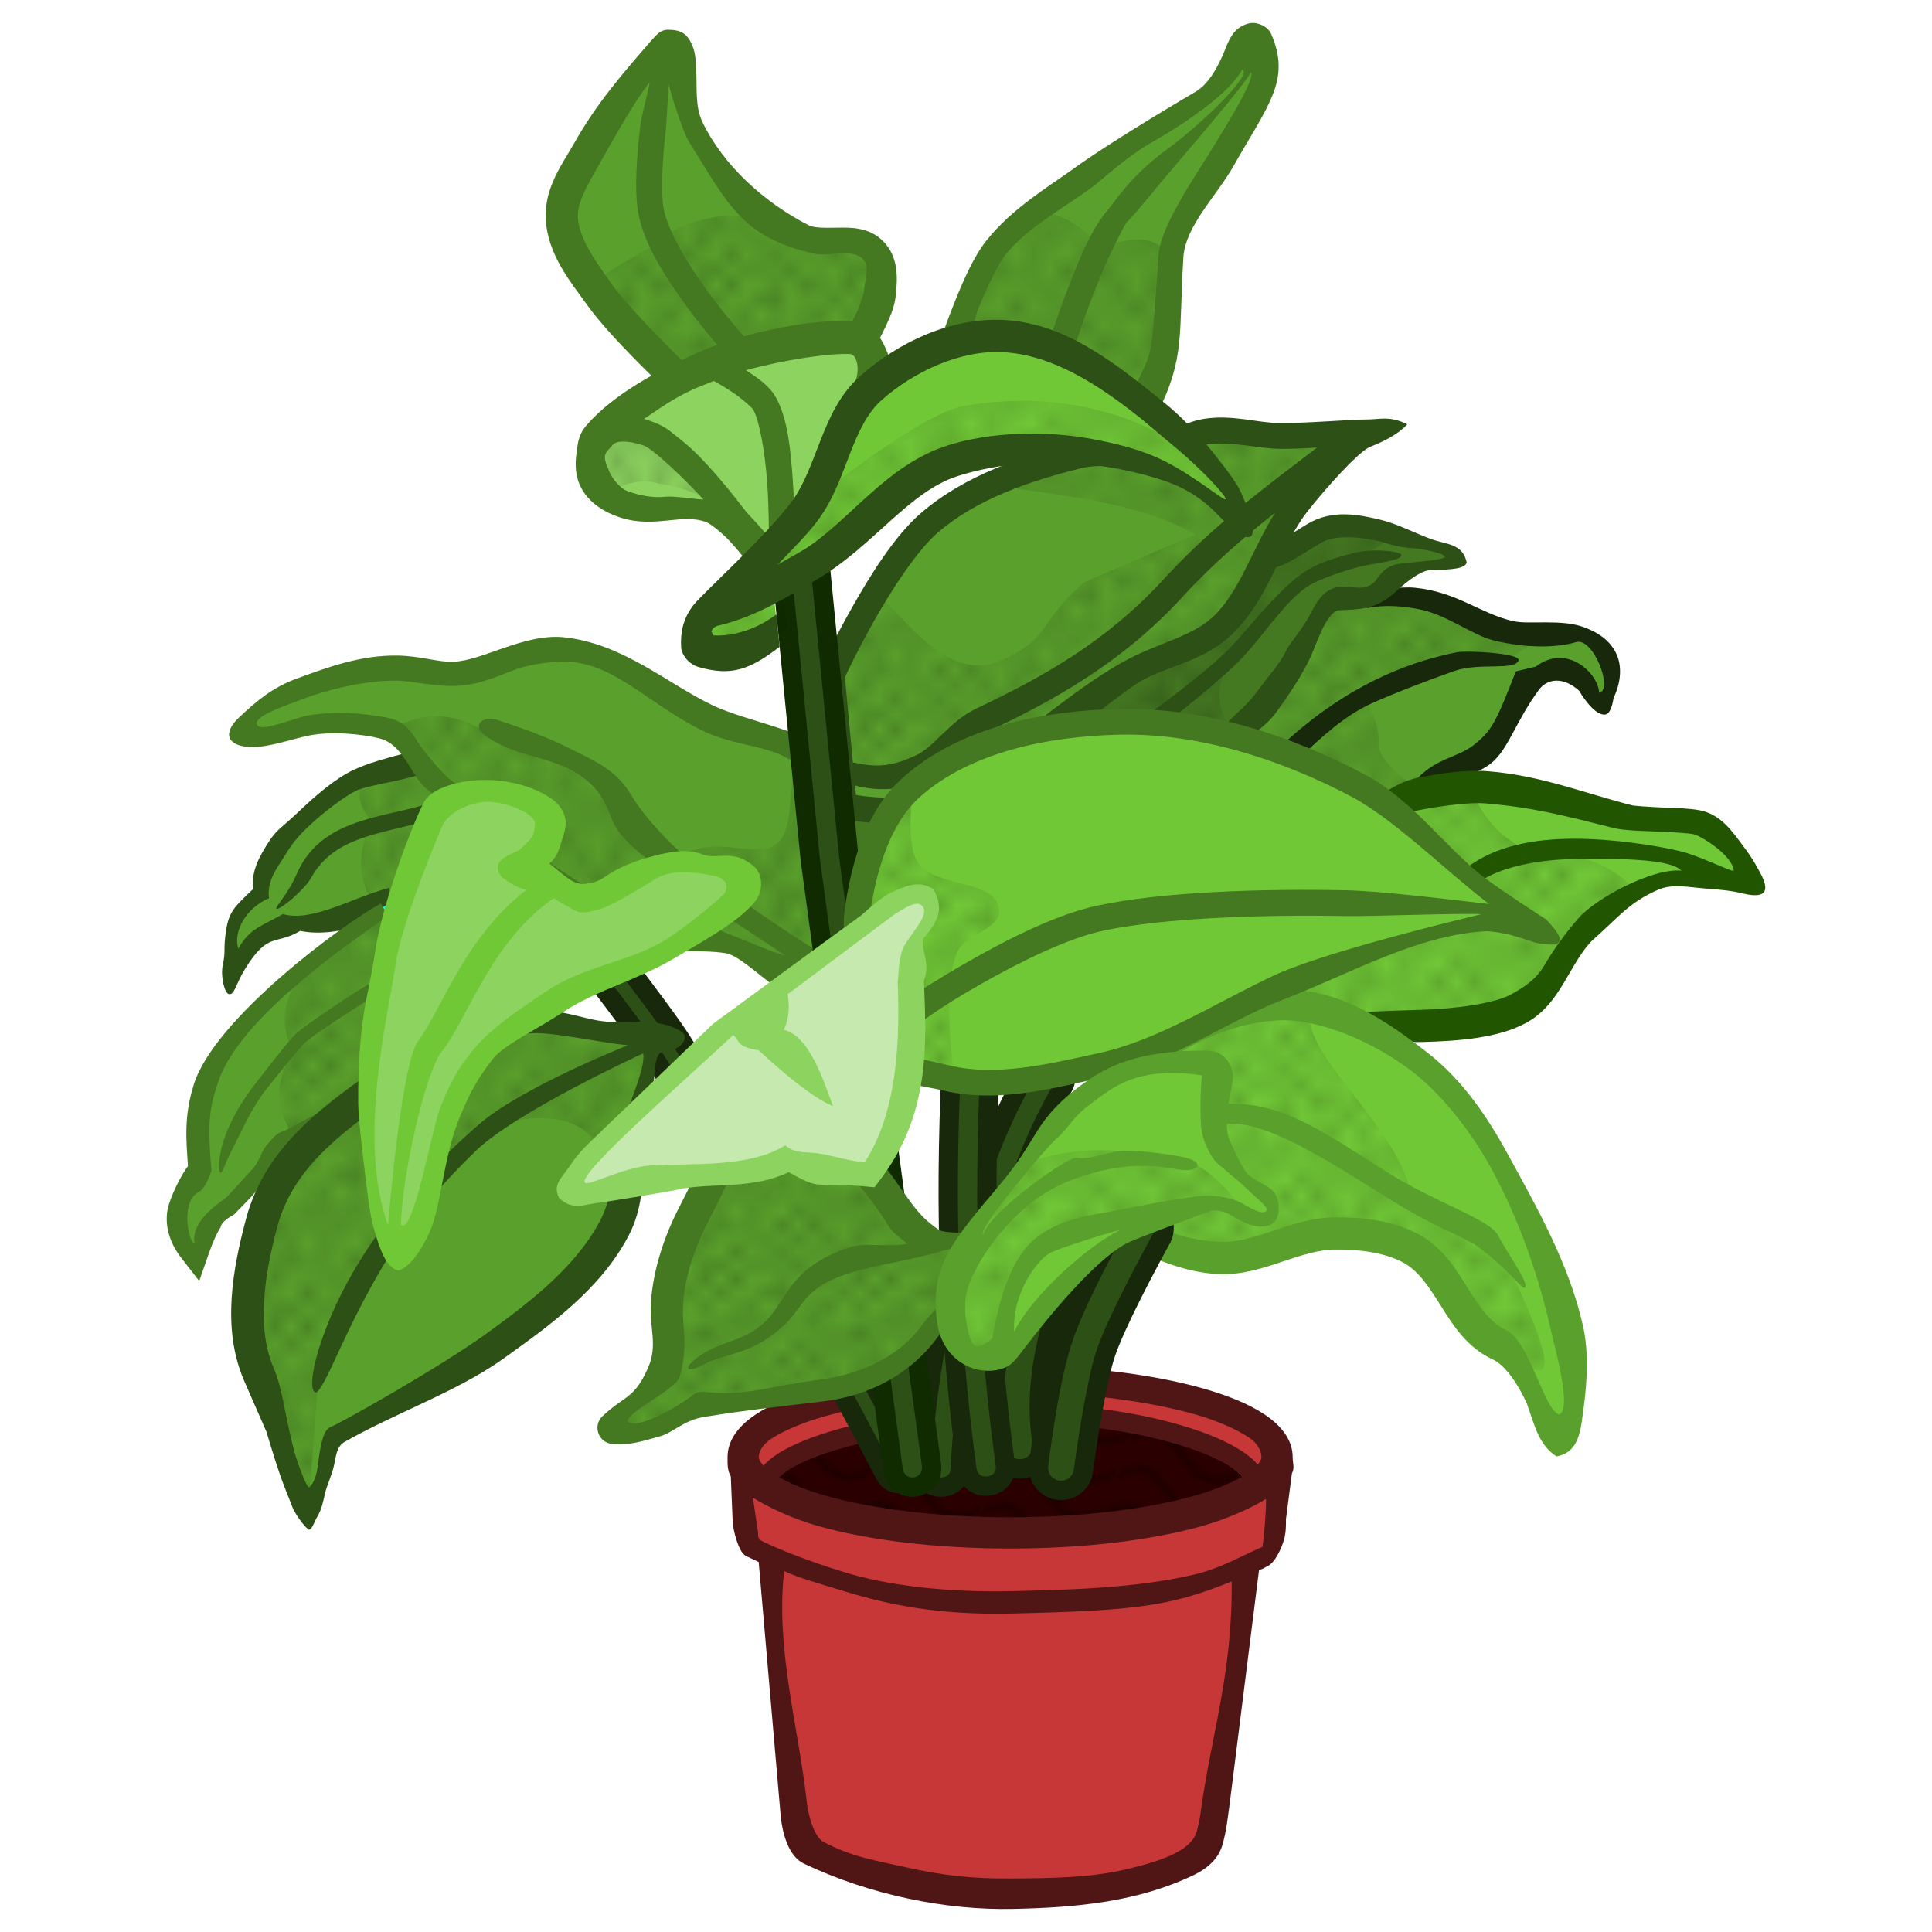 <?xml version="1.0" encoding="UTF-8"?>
<svg width="30mm" height="30mm" version="1.1" viewBox="0 0 106.3 106.3" xmlns="http://www.w3.org/2000/svg" xmlns:xlink="http://www.w3.org/1999/xlink">
<defs>
<pattern id="b" xlink:href="#a" patternTransform="scale(.963 .85)"/>
<pattern id="c" xlink:href="#a" patternTransform="scale(.787 .963)"/>
<pattern id="d" xlink:href="#a" patternTransform="scale(.949 1.002)"/>
<pattern id="e" xlink:href="#a" patternTransform="scale(.816 .825)"/>
<pattern id="f" xlink:href="#a" patternTransform="scale(.967 .984)"/>
<pattern id="g" xlink:href="#a" patternTransform="scale(.838 .787)"/>
<pattern id="h" xlink:href="#a" patternTransform="scale(.887 .963)"/>
<pattern id="i" xlink:href="#a" patternTransform="scale(.914 1.029)"/>
<pattern id="j" xlink:href="#a" patternTransform="scale(.861 .878)"/>
<pattern id="k" xlink:href="#a" patternTransform="scale(.887 .925)"/>
<pattern id="l" xlink:href="#a" patternTransform="scale(.963)"/>
<pattern id="m" xlink:href="#a" patternTransform="scale(.875 .844)"/>
<pattern id="n" xlink:href="#a" patternTransform="matrix(.85 0 0 .744 -1.312 -3.312)"/>
<pattern id="o" xlink:href="#a" patternTransform="scale(1.1 .975)"/>
<pattern id="p" xlink:href="#a" patternTransform="scale(.831 .819)"/>
<pattern id="q" xlink:href="#a" patternTransform="matrix(.785 .002 -.003 .956 -.869 1.47)"/>
<pattern id="a" width="10" height="10" patternTransform="translate(0) scale(10)" patternUnits="userSpaceOnUse">
<circle cx="2.567" cy=".81" r=".45"/>
<circle cx="3.048" cy="2.33" r=".45"/>
<circle cx="4.418" cy="2.415" r=".45"/>
<circle cx="1.844" cy="3.029" r=".45"/>
<circle cx="6.08" cy="1.363" r=".45"/>
<circle cx="5.819" cy="4.413" r=".45"/>
<circle cx="4.305" cy="4.048" r=".45"/>
<circle cx="5.541" cy="3.045" r=".45"/>
<circle cx="4.785" cy="5.527" r=".45"/>
<circle cx="2.667" cy="5.184" r=".45"/>
<circle cx="7.965" cy="1.448" r=".45"/>
<circle cx="7.047" cy="5.049" r=".45"/>
<circle cx="4.34" cy=".895" r=".45"/>
<circle cx="7.125" cy=".34" r=".45"/>
<circle cx="9.553" cy="1.049" r=".45"/>
<circle cx="7.006" cy="2.689" r=".45"/>
<circle cx="8.909" cy="2.689" r=".45"/>
<circle cx="9.315" cy="4.407" r=".45"/>
<circle cx="7.82" cy="3.87" r=".45"/>
<circle cx="8.27" cy="5.948" r=".45"/>
<circle cx="7.973" cy="7.428" r=".45"/>
<circle cx="9.342" cy="8.072" r=".45"/>
<circle cx="8.206" cy="9.315" r=".45"/>
<circle cx="9.682" cy="9.475" r=".45"/>
<circle cx="9.688" cy="6.186" r=".45"/>
<circle cx="3.379" cy="6.296" r=".45"/>
<circle cx="2.871" cy="8.204" r=".45"/>
<circle cx="4.59" cy="8.719" r=".45"/>
<circle cx="3.181" cy="9.671" r=".45"/>
<circle cx="5.734" cy="7.315" r=".45"/>
<circle cx="6.707" cy="6.513" r=".45"/>
<circle cx="5.73" cy="9.67" r=".45"/>
<circle cx="6.535" cy="8.373" r=".45"/>
<circle cx="4.37" cy="7.154" r=".45"/>
<circle cx=".622" cy="7.25" r=".45"/>
<circle cx=".831" cy="5.679" r=".45"/>
<circle cx="1.257" cy="8.519" r=".45"/>
<circle cx="1.989" cy="6.877" r=".45"/>
<circle cx=".374" cy="3.181" r=".45"/>
<circle cx="1.166" cy="1.664" r=".45"/>
<circle cx="1.151" cy=".093" r=".45"/>
<circle cx="1.151" cy="10.093" r=".45"/>
<circle cx="1.302" cy="4.451" r=".45"/>
<circle cx="3.047" cy="3.763" r=".45"/>
</pattern>
<pattern id="r" xlink:href="#s" patternTransform="matrix(.194 .069 -.124 .347 2.287 .416)"/>
<pattern id="s" width="30.066" height="5.181" patternUnits="userSpaceOnUse">
<path d="m7.597 0.061c-2.518-0.248-4.941 0.241-7.607 1.727v1.273c2.783-1.63 5.183-2.009 7.482-1.781 2.298 0.228 4.497 1.081 6.781 1.938 4.567 1.713 9.551 3.458 15.813-0.157l-4e-3 -1.273c-6.44 3.709-10.816 1.982-15.371 0.273-2.278-0.854-4.576-1.75-7.094-2z"/>
</pattern>
</defs>
<g fill-rule="evenodd">
<g transform="translate(2.287 .416)">
<path d="m34.812 20.549-5.812-7.188c-1.201-1.37-0.86-2.459-0.25-3.5 1.537-2.851 3.017-5.734 5.688-7.938l1.438 4.625c1.201 2.692 2.803 4.316 4.5 5.688l3.188 0.562c0.806 0.173 2.163-0.079 2.812 1.188l-1.25 4.25-6.125 0.625z" fill="#5aa02c" stroke="#fc0" stroke-width=".291"/>
<path d="m34.91 20.543-4.133-4.536c-1.201-1.37 2.675-2.327 3.285-3.367 4.127-2.407 6.64-0.472 7.603 0.121l1.994 0.032c0.806 0.173 2.163-0.079 2.812 1.188l-1.25 4.25-6.125 0.625z" fill="url(#e)" opacity=".304"/>
<path d="m34.494 1.219c-0.483-0.008-0.689 0.337-0.932 0.58 0 0-0.005 0.005-0.008 0.008s-0.005 0.005-0.008 0.008c-1.55 1.787-3.015 3.458-4.258 5.676-0.6 1.07-1.617 2.386-1.549 4.094 0.08 1.996 1.38 3.519 2.289 4.793 1.228 1.722 4.107 4.438 4.107 4.438l1.227-1.281s-2.939-2.849-3.893-4.186c-0.953-1.335-1.913-2.628-1.961-3.834-0.036-0.89 0.655-1.958 1.326-3.156 0.559-0.997 1.81-3.25 2.627-4.252-0.059 0.419-0.462 1.892-0.52 2.398-0.185 1.619-0.341 3.487-0.109 4.793 0.313 1.769 1.597 3.708 2.781 5.303 1.185 1.595 2.301 2.805 2.301 2.805l1.043-0.961s-1.07-1.161-2.205-2.689c-1.135-1.528-2.306-3.464-2.525-4.703-0.165-0.932-0.057-2.813 0.123-4.385 0.033-0.287 0.128-2.195 0.162-2.457 0.061 0.424 0.816 2.694 1.055 3.08 2.291 3.695 3.008 5.336 6.926 6.246 0.746 0.173 1.885-0.247 2.545 0.18 0.626 0.405 0.266 1.204 0.203 1.912-0.016 0.175-0.216 0.769-0.432 1.227-0.215 0.457-0.422 0.814-0.422 0.814l1.535 0.887s0.24-0.415 0.49-0.945c0.25-0.53 0.533-1.14 0.594-1.826 0.073-0.818 0.198-2.057-0.734-2.963-0.76-0.739-1.743-0.727-2.475-0.711-0.732 0.016-1.31 0.01-1.582-0.129-2.403-1.231-4.671-3.242-5.848-5.672-0.428-0.884-0.289-1.935-0.35-2.877-0.037-0.58-0.015-1.053-0.352-1.629-0.292-0.499-0.684-0.576-1.174-0.584z" color="#000000" color-rendering="auto" fill="#447821" image-rendering="auto" shape-rendering="auto" solid-color="#000000" style="block-progression:tb;isolation:auto;mix-blend-mode:normal;text-decoration-color:#000000;text-decoration-line:none;text-decoration-style:solid;text-indent:0;text-transform:none;white-space:normal"/>
</g>
<path d="m44.493 77.326c-1.51 0.487-4.042 2.04-3.845 2.828l0.354 4.861 1.326 0.795c0.36 6.09 0.922 11.308 1.635 15.866 3.562 1.445 7.148 2.609 10.828 2.652 3.668 0.106 7.336-0.762 11.004-1.945 0.585-0.437 0.991-1.096 1.105-2.121l1.547-14.142c0.66-0.283 1.486-0.4 1.591-1.237l0.354-5.215c-0.426-0.958-5.075-2.8-7.867-3.27-5.935-0.999-12.303-0.919-18.031 0.928z" fill="#c83737" stroke="#fc0" stroke-width=".291"/>
<path d="m41.51 81.772s2.208-2.006 5.701-2.828c2.757-0.649 5.609-0.985 8.441-0.972 3.103 0.014 6.253 0.299 9.237 1.149 3.103 0.883 4.154 2.74 4.154 2.74s-4.429 2.069-6.806 2.519c-3.721 0.704-7.607 0.738-11.358 0.221-3.232-0.445-9.369-2.828-9.369-2.828z" fill="#2b0000" stroke="#aad400" stroke-width=".291"/>
<path d="m41.709 81.613s2.208-2.006 5.701-2.828c2.757-0.649 5.609-0.985 8.441-0.972 3.103 0.014 6.253 0.299 9.237 1.149 3.103 0.883 4.154 2.74 4.154 2.74s-4.429 2.069-6.806 2.519c-3.721 0.704-7.607 0.738-11.358 0.221-3.232-0.445-9.369-2.828-9.369-2.828z" fill="url(#r)" opacity=".31" stroke="#aad400" stroke-width=".291"/>
<path d="m55.578 75.142c-4.122 0-7.851 0.468-10.619 1.254-1.384 0.393-2.529 0.858-3.393 1.438s-1.535 1.353-1.535 2.338c0 0.402-0.013 0.729 0.178 1.061l0.105 2.542c0.006 0.255 0.287 1.625 0.729 1.834 0.442 0.21 0.628 0.298 0.701 0.334l1.201 13.877c0.092 1.058 0.44 2.317 1.293 2.722 3.684 1.748 7.862 2.563 11.455 2.49 3.587-0.072 6.936-0.397 10-1.871 0.796-0.383 1.375-0.944 1.57-1.67 0.211-0.784 0.24-1.004 0.561-3.57 0.32-2.566 1.45-11.544 1.45-11.544 0.276-0.063 0.271-0.121 0.422-0.182 0.474-0.19 0.837-1.078 0.95-1.479 0.11-0.389 0.113-0.763 0.109-1.137l0.328-2.517c0.165-0.312 0.041-0.52 0.041-0.891 0-0.985-0.672-1.758-1.535-2.338-0.864-0.58-2.006-1.044-3.391-1.438-2.768-0.786-6.5-1.254-10.621-1.254zm-0.014 1.451c3.99 0 7.66 0.509 10.207 1.232 1.274 0.362 2.322 0.85 2.945 1.268s0.689 0.912 0.689 1.078c0 0.092-0.058 0.236-0.205 0.414-0.234-0.288-0.556-0.543-0.926-0.781-0.731-0.472-1.717-0.895-2.897-1.266-2.359-0.741-5.489-1.259-8.77-1.293-2.544-0.026-6.209 0.357-9.287 1.078-1.539 0.361-2.928 0.803-3.975 1.348-0.523 0.272-0.963 0.568-1.297 0.924-0.014 0.015-0.025 0.033-0.039 0.049-0.187-0.205-0.26-0.371-0.26-0.473 0-0.166 0.067-0.59 0.689-1.008 0.623-0.418 1.685-0.879 2.959-1.24 2.547-0.723 6.174-1.33 10.164-1.33zm1.033 1.715c3.174 0.033 6.227 0.541 8.463 1.244 1.118 0.351 2.031 0.755 2.637 1.147 0.307 0.198 0.514 0.39 0.646 0.549-0.627 0.364-1.513 0.732-2.615 1.045-2.547 0.723-6.161 1.188-10.15 1.188-3.99 0-7.603-0.464-10.15-1.188-1.068-0.303-1.931-0.657-2.555-1.01 0.213-0.214 0.536-0.447 0.965-0.67 0.911-0.474 2.239-0.905 3.727-1.254 2.975-0.697 6.608-1.076 9.033-1.051zm-15.172 4.094c0.845 0.535 2.227 1.174 3.533 1.545 2.768 0.786 6.498 1.254 10.619 1.254s7.853-0.468 10.621-1.254c1.28-0.363 2.622-0.954 3.459-1.475 0.014 0.609-0.11 2.091-0.191 2.633-1.478 0.654-2.332 1.195-3.812 1.54-3.271 0.763-7.116 0.829-9.881 0.897-3.881 0.096-7.07-0.352-9.279-1.028-2.208-0.676-3.635-1.282-4.429-1.655-0.373-0.176-0.349-0.243-0.354-0.527zm1.717 4.039c0.819 0.382 1.927 0.686 3.329 1.115 2.339 0.716 5.102 1.315 9.139 1.223 6.754-0.155 8.753-0.379 12.157-1.768 0.054 5.003-1.105 8.388-1.685 12.545-0.066 0.473-0.083 0.582-0.207 1.109-0.124 0.527-0.487 0.909-1.144 1.266-0.658 0.357-1.58 0.632-2.631 0.889-2.103 0.515-4.37 0.522-6.545 0.536-2.052 0.013-3.704-0.166-5.674-0.609-1.65-0.372-2.996-0.561-4.574-1.407-0.56-0.301-0.851-1.61-0.909-2.134-0.468-4.249-1.73-8.41-1.256-12.764z" color="#000000" color-rendering="auto" fill="#501616" image-rendering="auto" shape-rendering="auto" solid-color="#000000" style="block-progression:tb;isolation:auto;mix-blend-mode:normal;text-decoration-color:#000000;text-decoration-line:none;text-decoration-style:solid;text-indent:0;text-transform:none;white-space:normal"/>
<path d="m30.767 48.955c-0.711 0.046-1.079 0.871-0.639 1.432 0 0 4.982 6.401 5.866 7.815 4.383 7.006 12.683 22.901 12.683 22.901 0.519 1.09 2.149 0.269 1.582-0.797 0 0-8.265-15.853-12.763-23.043-0.999-1.597-5.96-7.949-5.96-7.949-0.179-0.242-0.469-0.377-0.77-0.357z" color="#000000" color-rendering="auto" fill="#2d5016" image-rendering="auto" shape-rendering="auto" solid-color="#000000" stroke="#17280b" stroke-linecap="round" stroke-width="1.063" style="block-progression:tb;isolation:auto;mix-blend-mode:normal;text-decoration-color:#000000;text-decoration-line:none;text-decoration-style:solid;text-indent:0;text-transform:none;white-space:normal"/>
<g transform="translate(2.287 .416)">
<path d="m71.812 32.549 4.312-0.062 4.438 1.938 4.312-0.062c0.5 0.479 1.088 0.694 1.438 1.625l0.125 1.188-0.5 1.25-1.75-1.688c-1.118-0.652-1.599-0.03-2.25 0.25l-2.438 4-5.312 3.062-5.562-2.938-2.688-1.312 3.312-4.25 1.375-2.75z" fill="#5aa02c" stroke="#cf0" stroke-width=".291"/>
<path d="m65.844 39.987c1.383-1.224 2.645-2.689 3.531-4.906l1.656-2.438c2.161-0.583 4.232-0.176 6.312 0.125l2.438 1.594 3.656 0.312c-0.931 0.191-1.874 0.349-2.562 1.188l-3.312 0.094-4.938 2.219c0.289-0.202 1.023 1.219 0.938 2.281-0.099 1.234 2.531 2.719 2.531 2.719l-2.188 0.531-4.625-2.406z" fill="url(#g)" opacity=".312"/>
<path d="m72.629 32.184 0.305 0.857c0.941-0.2 1.991-0.11 2.879 0.068 1.543 0.309 2.881 1.416 4.091 1.713 1.906 0.468 3.604 0.376 4.516 0.093 0.969-0.3 2.078 2.67 1.275 2.783-0.028-1.03-1.75-2.761-3.484-1.435l-1.096 0.26-0.332 0.844c-0.86 2.185-1.154 2.539-1.978 3.203-0.824 0.664-2.016 0.722-3.064 1.799l0.77 0.768c0.787-0.809 2.199-0.716 3.25-1.562 0.945-0.762 1.344-2.302 2.623-4.037 0.473-0.641 1.353-0.72 2.207 0.043 0 0 0.825 1.442 1.469 1.312 0.326-0.065 0.43-0.9 0.43-0.9 0.428-0.897 0.485-1.815 0.111-2.529-0.374-0.714-1.039-1.106-1.705-1.359-1.276-0.485-3.039-0.139-3.943-0.348-1.794-0.413-3.077-1.611-5.396-1.836-0.843-0.082-2.161 0.149-2.926 0.264zm5.255 3.286c-3.738 0.733-6.935 2.595-9.616 5.093l0.902 0.756c1.275-1.188 2.502-2.364 4.063-3.058 1.407-0.625 2.938-1.2 4.489-1.757 1.36-0.488 3.39 0.011 3.545-0.602 0.03-0.394-2.884-0.53-3.384-0.432z" color="#000000" color-rendering="auto" fill="#17280b" image-rendering="auto" shape-rendering="auto" solid-color="#000000" style="block-progression:tb;isolation:auto;mix-blend-mode:normal;text-decoration-color:#000000;text-decoration-line:none;text-decoration-style:solid;text-indent:0;text-transform:none;white-space:normal"/>
<path d="m56.375 39.424 2.938-2.375 4.5-2 3.312-4.562 3.625-1.875c1.125-0.414 2.25-0.026 3.375 0.375 1.554 0.31 2.958 0.65 3.688 1.125l-0.062 0.375-2.688 0.438-1.875 1.438-2.312 0.312-2.75 4.938c-0.91 0.928-1.431 1.761-2.812 2.375l-4.938-0.625z" fill="#447821" stroke="#cf0" stroke-width=".291"/>
<path d="m55.812 39.487 3.375-2.688 4.125-1.625c0.958-0.694 1.917-1.536 2.875-2.562l0.938-2.438 2.688-1.062 3-0.562c3.058 0.4 0.181 1.374-1.688 2.25-0.991 0.455-1.917 0.464-3.062 2l-2.25 2.688c-1.498 1.698-1.16 3.281 0 4.812-2.562-0.735-5.125-1.847-7.688-1z" fill="url(#h)" opacity=".317"/>
<path d="m71.736 27.881c-0.694-0.009-1.411 0.122-2.103 0.541-0.77 0.466-1.284 0.814-1.684 1.035-0.399 0.222-0.53 0.548-0.959 0.617l0.084 0.932c0.631-0.102 1.183-0.293 1.69-0.574 0.506-0.281 0.898-0.536 1.633-0.98 0.735-0.445 2.117-0.352 3.266-0.074 0.212 0.051 0.828 0.303 1.691 0.361 0.672 0.045 1.862 0.289 1.852 0.479-0.011 0.198-1.856 0.293-2.522 0.387-0.899 0.127-1.153 0.845-1.393 1.045-0.566 0.472-1.123 0.174-1.717 0.205-1.113 0.058-1.461 0.977-1.881 1.723-0.42 0.745-1.062 1.455-1.228 1.828-0.306 0.685-0.939 1.325-1.641 2.305-0.447 0.623-1.31 1.304-1.766 1.85l0.896 1.008c0.693-0.644 1.427-1.048 1.928-1.728 0.75-1.019 1.529-2.195 1.957-3.154 0.24-0.539 0.475-1.234 0.777-1.77 0.302-0.536 0.566-0.747 0.754-0.756 0.57-0.027 1.036-0.032 1.531-0.141 0.495-0.108 0.994-0.351 1.438-0.736 0.455-0.395 1.425-1.333 2.141-1.34 1.19-0.011 1.805-0.082 1.934-0.4-0.216-1.063-1.109-0.991-1.973-1.305-0.828-0.301-1.859-0.836-2.738-1.049-0.601-0.145-1.273-0.297-1.967-0.307zm1.42 1.996c-0.269 0.012-0.533 0.042-0.756 0.094-0.892 0.206-1.944 0.496-2.697 0.945-1.386 0.826-2.824 2.671-4.092 4.08-1.268 1.409-4.531 3.754-4.531 3.754l0.789 0.613s3.112-2.381 4.354-3.762c1.241-1.38 2.378-3.127 3.551-3.826 0.546-0.326 1.98-0.833 2.83-1.029 0.85-0.197 2.203-0.305 2.217-0.615 0.008-0.169-0.856-0.291-1.664-0.254z" color="#000000" color-rendering="auto" fill="#2d5016" image-rendering="auto" shape-rendering="auto" solid-color="#000000" style="block-progression:tb;isolation:auto;mix-blend-mode:normal;text-decoration-color:#000000;text-decoration-line:none;text-decoration-style:solid;text-indent:0;text-transform:none;white-space:normal"/>
<path d="m21.25 41.362c-1.381 0.206-2.827 0.607-4.375 1.312-2.163 1.377-3.23 2.598-4.25 3.812l-0.625 2.312-1.375 1.312-0.25 3.25c0.68-0.979 0.872-1.958 2.625-2.938 1.228 0.023 2.392 0.209 3.938-0.562l2.688-0.812c0.642-1.817 0.914-3.588 2.812-5.562-1.247-1.24-1.247-1.701-1.188-2.125z" fill="#5aa02c" stroke="#aad400" stroke-width=".291"/>
<path d="m20.594 41.511-2.74 0.707c-0.498 0.803-0.558 1.643 0.354 2.563-0.911 1.687-0.767 3.233 0.088 4.685l1.237-0.53c0.811-1.994 1.414-4.108 3.005-5.657-1.121-0.495-1.349-1.168-1.944-1.768z" fill="url(#c)" opacity=".299"/>
<path d="m21.484 40.672s-0.741 0.16-1.637 0.395c-0.896 0.234-1.925 0.523-2.662 0.869-1.083 0.509-2.18 1.489-3.096 2.359s-1.152 0.918-1.607 1.637c-0.451 0.712-0.962 1.546-0.842 2.564-1.004 0.965-1.328 1.234-1.486 2.269-0.173 1.129-0.001 1.069-0.184 1.916-0.129 0.6 0.09 1.518 0.318 1.59 0.326 0.103 0.382-0.523 0.893-1.352 1.304-2.115 1.66-1.291 3.045-2.115 2.049 0.403 4.164-0.615 5.188-0.963l-0.283-1.41c-1.993 0.521-4.24 1.912-5.852 1.447-1.177 0.676-1.82 0.763-2.455 1.906-0.299-0.977 0.454-2.254 1.69-2.781-0.129-0.937 0.438-1.66 0.818-2.258 0.246-0.386 0.491-0.869 1.316-1.654 0.863-0.821 2.044-1.712 2.695-2.018 0.472-0.222 1.873-0.444 2.731-0.668s1.699-0.424 1.699-0.424l-0.289-1.31zm-0.391 3.189c-2.602 0.759-5.753 0.832-7.053 3.805-0.51 1.166-1.25 1.883-1.109 1.926 0.204 0.062 1.549-1.07 1.9-1.709 1.26-2.291 3.831-2.398 6.426-3.154l-0.164-0.867z" color="#000000" color-rendering="auto" fill="#2d5016" image-rendering="auto" shape-rendering="auto" solid-color="#000000" style="block-progression:tb;isolation:auto;mix-blend-mode:normal;text-decoration-color:#000000;text-decoration-line:none;text-decoration-style:solid;text-indent:0;text-transform:none;white-space:normal"/>
<path d="m42.188 54.299-4-2.688-5.688-0.938-6.188-4.062-5.875-5.312-1.438-1.75h-4.25l-3.25 0.75-0.625-0.75 2.125-1.75 6.25-1.625 4.125 0.625 4.812-1.5 2.875 0.438 5.625 3.625 5.75 1.875c1.368 0.859 2.38 2.373 2.75 5.062v5.75c-0.783 1.725-1.891 1.99-3 2.25z" fill="#5aa02c" stroke="#f0f" stroke-width=".291"/>
<path d="m42.957 53.973-5.303-2.475c-3.249-0.503-4.847-0.986-7.601-1.944-2.303-2.233-5.476-3.945-7.778-6.187l-2.917-3.712c1.746-0.972 3.351-0.824 4.861 0.088 1.804 0.349 3.637 0.741 6.364 2.475 1.116 1.642 1.952 2.904 3.978 4.773 2.228-1.393 3.349-0.569 4.95-0.707 2.272 0.107 1.435-3.671 2.033-5.657 0.589 0.732 1.694 1.047 2.403 2.467 1.876 3.754 2.751 9.051-0.989 10.88z" fill="url(#i)" opacity=".31"/>
<path d="m25.406 35.244c-0.999 0.345-1.898 0.702-2.713 0.75-0.808 0.048-1.824-0.318-3.084-0.34-2.017-0.035-3.788 0.616-5.54 1.255-1.367 0.498-2.228 1.233-3.202 2.149-0.913 0.858-0.666 1.557 0.581 1.628 1.042 0.059 2.589-0.538 3.497-0.674 1.53-0.23 3.398 0.081 3.877 0.273 1.201 0.482 1.517 2.059 2.432 2.76 1.577 1.208 2.648 2.425 4.4 3.723 2.196 1.627 4.322 3.908 7.271 4.854 1.566 0.502 3.207 0.164 4.721 0.408 0.557 0.09 1.379 0.807 2.225 1.467s1.749 1.46 3.002 1.26l-0.162-1.016c0.775-0.171 0.952-1.198 0.277-1.617-2.125-1.373-4.486-2.905-6.404-4.42-1.918-1.514-3.353-3.069-4.166-4.415-0.813-1.346-1.947-1.819-3.273-2.482-1.479-0.74-2.671-1.146-4.061-1.611-0.793-0.266-1.406 0.285-0.747 0.8 1.279 1 2.954 1.159 4.295 1.716 1.341 0.558 2.228 1.418 2.694 2.817 0.466 1.399 2.31 2.523 4.327 4.116 0.44 0.347 4.788 3.168 5.258 3.51-0.468-0.025-4.971-2.036-5.39-2.025-0.788 0.02-1.466 0.011-2.01-0.18-2.411-0.847-4.177-1.854-6.523-3.592-1.592-1.179-2.704-2.51-4.439-3.824-0.375-0.284-1.415-1.451-1.824-2.092-0.409-0.641-0.759-1.211-1.826-1.396-1.284-0.222-2.683-0.341-4.169-0.11-0.7 0.109-2.511 0.89-2.822 0.589-0.498-0.483 1.705-1.181 2.308-1.419 1.491-0.591 3.671-1.104 5.361-1.074 0.854 0.015 2.088 0.357 3.39 0.28 1.203-0.071 2.195-0.564 3.149-0.906 0.954-0.342 2.356-0.472 3.124-0.391 2.505 0.264 4.421 2.484 7.202 3.803 1.368 0.649 2.576 0.704 3.861 1.154 1.285 0.45 2.316 1.436 2.945 2.329 0.66 0.938 1 3.204 1.025 5.168 0.026 1.964-0.168 3.621-0.168 3.621l1.76 0.205s0.207-1.756 0.18-3.85c-0.027-2.093-0.193-4.526-1.348-6.166-0.956-1.358-2.398-2.035-3.811-2.529s-2.848-0.832-3.967-1.363c-2.454-1.164-4.914-3.392-8.17-3.74-1.155-0.123-2.352 0.256-3.344 0.598z" color="#000000" color-rendering="auto" fill="#447821" image-rendering="auto" shape-rendering="auto" solid-color="#000000" style="block-progression:tb;isolation:auto;mix-blend-mode:normal;text-decoration-color:#000000;text-decoration-line:none;text-decoration-style:solid;text-indent:0;text-transform:none;white-space:normal"/>
<path d="m74.875 43.612 4.562-0.938 7.562 1.812 4.625 0.375c1.74 1.22 1.972 2.252 2.438 3.312l-3.25-0.188-2.188 0.062-3.25 2.25-3.312 4.562c-2.838 1.428-5.809 1.537-8.812 1.312l-7.5-1.312 5.062-2c2.505-0.867 4.685-1.789 8.125-2.5l2-0.5-4.75-4.062z" fill="#71c837" stroke="#c83737" stroke-width=".291"/>
<path d="m78.621 43.057c0.703 1.278 1.328 2.582 3.403 3.403 2.668-0.031 4.49 0.783 5.745 2.166l-3.668 2.873-2.519 3.756-8.176 1.193c-2.119-2.007-4.403-1.388-6.629-1.679l4.906-2.166c1.929-0.77 3.715-1.553 6.894-2.21l2.961-0.309c-1.587-1.035-3.201-2.043-4.331-3.535l-3.182-2.607z" fill="url(#f)" opacity=".312"/>
<path d="m75.893 42.338c-1.178 0.207-2.119 0.942-2.119 0.942l0.416 1.216s0.893-0.217 2.012-0.414c1.119-0.197 2.488-0.359 3.223-0.297 2.624 0.222 4.29 0.657 7.066 1.355 0.576 0.145 1.556 0.163 2.305 0.192 0.749 0.029 1.832 0.09 2.094 0.151 0.454 0.107 2.142 1.174 2.209 1.992 0.039 0.17-1.826-0.796-2.981-1.068-1.155-0.271-3.522-0.672-5.763-0.674-2.241-2e-3 -4.393 0.383-6.018 1.65l0.609 0.833c1.149-0.897 3.406-1.361 5.434-1.36 0.828 6.18e-4 5.119-0.17 5.844 0.63-1.608-0.146-4.712 1.53-5.648 2.601-0.776 0.888-1.414 1.791-1.899 2.62s-1.218 1.249-1.809 1.581c-0.904 0.508-3.079 0.804-4.932 0.855-1.852 0.051-3.408 0.133-3.408 0.133l-0.189 1.146s1.692 0.547 3.646 0.493c1.954-0.054 4.198-0.21 5.75-1.082 1.075-0.604 1.677-1.582 2.189-2.457 0.512-0.875 0.957-1.671 1.508-2.152 1.311-1.145 1.902-1.995 3.541-2.697 0.77-0.33 1.689-0.123 2.49-0.062 1.101 0.082 1.557 0.135 2.074 0.264 1.86 0.464 1.287-0.654 0.924-1.305-0.26-0.465-0.386-0.696-0.939-1.43-0.553-0.734-1.163-1.614-2.305-1.83-0.577-0.109-1.325-0.123-2.072-0.152-0.747-0.029-1.548-0.097-1.603-0.111-2.635-0.663-5.029-1.651-7.967-1.883-1.229-0.097-2.557 0.121-3.682 0.318z" color="#000000" color-rendering="auto" fill="#250" image-rendering="auto" shape-rendering="auto" solid-color="#000000" style="block-progression:tb;isolation:auto;mix-blend-mode:normal;text-decoration-color:#000000;text-decoration-line:none;text-decoration-style:solid;text-indent:0;text-transform:none;white-space:normal"/>
<path d="m52.938 65.549c1.914-2.371 3.422-4.787 6.75-7 1.99-1.354 3.938-2.732 7.062-3.438 2.384-0.659 3.707 0.273 5.5 0.5 2.334 1.578 4.944 2.77 6.5 5.438 2.273 3.601 4.019 7.128 5.125 10.562 0.476 2.414 0.545 4.502 0.188 6.25l-0.75 0.688-2.875-4.688-5.625-6.188-5.5 0.062-4.938 1.312-6.5-2.062c-1.581-0.652-2.949 0.412-4.375 1z" fill="#71c837" stroke="#f0f" stroke-width=".291"/>
<path d="m54.889 62.459 4.861-4.331c2.917-1.591 5.249-3.766 10.165-3.359-1.186 2.391 4.506 6.424 5.392 10.341l5.127 3.535c0.895 2.045 4.341 8.698 0.442 5.48-1.987-0.223-3.511-2.994-5.038-5.745-1.499-0.934-3.086-1.797-6.894-0.884-2.791 1.294-4.251 0.924-6.187 1.149-3.595-1.738-8.28-3.113-7.867-6.187z" fill="url(#j)" opacity=".302"/>
<path d="m68.375 54.066c-4.767 0.179-8.689 3.613-12.021 6.398-1.247 1.043-2.568 2.833-3.65 4.404-1.083 1.571-1.65 2.509-2.168 3.485-0.644 1.213-1.069 2.335-0.502 3.277 1.09 0.382 1.237-1.105 1.735-1.89 0.741-1.167 2.658-1.469 3.943-1.967 1.325-0.492 2.524-0.161 3.988 0.416 1.464 0.577 3.102 1.413 5.066 1.498 1.28 0.055 2.424-0.327 3.471-0.676s2.002-0.665 2.885-0.676c1.34-0.016 2.696 0.146 3.75 0.689 0.865 0.446 1.444 1.335 2.113 2.398s1.436 2.308 2.877 2.969c0.66 0.303 1.385 1.352 1.865 2.432 0.454 1.303 0.664 2.257 1.621 2.893 1.388-0.241 1.341-1.731 1.516-2.809 0.172-1.323 0.26-2.968-0.051-4.359-0.767-3.432-2.549-6.546-4.143-9.465-1.104-2.023-2.478-4.07-4.398-5.566-2.143-1.669-4.825-3.566-7.896-3.451zm-0.271 1.657c2.268-0.085 5.287 1.241 7.36 2.855 1.622 1.263 3.224 3.325 4.271 5.243 1.603 2.936 2.659 6.036 3.348 9.115 0.163 0.732 1.148 4.245 0.412 4.474-0.817-0.217-1.636-4.051-2.894-4.628-0.876-0.402-1.452-1.247-2.115-2.301s-1.402-2.308-2.803-3.029c-1.459-0.752-3.095-0.905-4.582-0.887-1.266 0.015-2.392 0.422-3.424 0.766s-1.966 0.624-2.834 0.586c-1.488-0.064-3.059-0.499-4.494-1.375-1.166-0.711-4.758-0.371-6.129 0.491-0.148-0.293 2.495-2.508 3.453-2.813 2.785-0.887 5.965-2.841 7.907-2.809 2.222 0.037 5.755 2.392 8.543 4.123s4.152 2.079 4.938 2.665c1.764 1.316 2.442 2.42 2.567 2.226 0.199-0.309-1.006-1.911-1.459-2.82-0.472-0.947-3.236-1.726-6.125-3.52-2.889-1.794-5.379-3.719-8.377-3.769-2.717-0.045-4.934 1.093-7.694 2.369-1.547 0.715-3.789 3.473-4.313 3.061 0.847-1.139 2.764-3.694 3.439-4.259 3.342-2.794 7.081-5.616 11.007-5.763z" color="#000000" color-rendering="auto" fill="#5aa02c" image-rendering="auto" shape-rendering="auto" solid-color="#000000" style="block-progression:tb;isolation:auto;mix-blend-mode:normal;text-decoration-color:#000000;text-decoration-line:none;text-decoration-style:solid;text-indent:0;text-transform:none;white-space:normal"/>
</g>
<path d="m59.209 65.26a1.24 1.24 0 0 0-1.084 0.652c-2.575 4.625-3.969 9.448-3.236 13.867a1.24 1.24 0 1 0 2.447-0.404c-0.599-3.616 0.557-7.947 2.957-12.258a1.24 1.24 0 0 0-1.084-1.857z" color="#000000" color-rendering="auto" fill="#2d5016" image-rendering="auto" shape-rendering="auto" solid-color="#000000" stroke="#17280b" stroke-linecap="round" stroke-width="1.063" style="block-progression:tb;isolation:auto;mix-blend-mode:normal;text-decoration-color:#000000;text-decoration-line:none;text-decoration-style:solid;text-indent:0;text-transform:none;white-space:normal"/>
<path d="m57.591 58.222c-0.388-0.008-0.75 0.197-0.943 0.533-3.791 6.391-5.717 16.294-5.934 21.963-0.055 1.417 2.071 1.499 2.125 0.082 0.216-5.642 2.193-15.153 5.637-20.959 0.43-0.7-0.063-1.603-0.885-1.619z" color="#000000" color-rendering="auto" fill="#2d5016" image-rendering="auto" shape-rendering="auto" solid-color="#000000" stroke="#17280b" stroke-linecap="round" stroke-width="1.063" style="block-progression:tb;isolation:auto;mix-blend-mode:normal;text-decoration-color:#000000;text-decoration-line:none;text-decoration-style:solid;text-indent:0;text-transform:none;white-space:normal"/>
<path d="m62.806 66.328a1.24 1.24 0 0 0-1.086 0.648s-2.393 4.17-3.242 6.727c-0.816 2.457-1.328 6.906-1.328 6.906a1.24 1.24 0 1 0 2.461 0.307s0.61-4.593 1.221-6.432c0.643-1.938 3.049-6.291 3.049-6.291a1.24 1.24 0 0 0-1.074-1.865z" color="#000000" color-rendering="auto" fill="#2d5016" image-rendering="auto" shape-rendering="auto" solid-color="#000000" stroke="#17280b" stroke-linecap="round" stroke-width="1.063" style="block-progression:tb;isolation:auto;mix-blend-mode:normal;text-decoration-color:#000000;text-decoration-line:none;text-decoration-style:solid;text-indent:0;text-transform:none;white-space:normal"/>
<path d="m53.447 57.499c-0.587-0.021-1.079 0.439-1.1 1.025-0.405 8.356-0.106 15.291 0.853 22.323 0.191 1.405 2.299 1.118 2.107-0.287-0.938-6.873-1.236-13.681-0.836-21.932 0.037-0.598-0.427-1.109-1.025-1.129z" color="#000000" color-rendering="auto" fill="#2d5016" image-rendering="auto" shape-rendering="auto" solid-color="#000000" stroke="#17280b" stroke-linecap="round" stroke-width="1.063" style="block-progression:tb;isolation:auto;mix-blend-mode:normal;text-decoration-color:#000000;text-decoration-line:none;text-decoration-style:solid;text-indent:0;text-transform:none;white-space:normal"/>
<g transform="translate(2.287 .416)">
<path d="m44.5 44.237h4.375l6.375-4.375 4.562-3.188 3.25-1.375c2.074-0.527 3.421-2.63 4.5-5.312 0.43-2.504 2.798-4.479 5-6.5l-7.688-0.188-3 0.875-7.625 1.25-6.375 3.562-4.625 7.5z" fill="#5aa02c" stroke="#000" stroke-width=".291"/>
<path d="m43.5 36.799c0.977-1.119 1.034-2.584 2.239-4.606 1.562 0.9 3.577 4.619 6.574 3.918 3.307-1.258 2.413-2.255 5.062-4.5l6.125-2.625c-3.583-1.945-7.542-2.07-11.125-2.75 3.004-0.966 8.575-2.719 12.875-2.875l7.625 0.125-4.25 4.25c-1.208 2.425-2.417 5.042-3.625 6.188l-6.938 3.688s-2.062 2.312-2.625 2.312-9.062 2.438-9.062 2.438l-2.188-0.25z" fill="url(#p)" opacity=".296"/>
<path d="m75.145 22.929c-0.996-0.494-1.552-0.256-2.256-0.265-0.757-0.01-3.255 0.211-4.805 0.197-1.192-0.011-2.588-0.48-4.139-0.23-1.235 0.198-2.048 0.93-2.748 1.084-1.157 0.255-2.653-0.153-4.275 0.242-2.968 0.724-6.11 1.765-8.535 3.853-1.408 1.212-2.738 3.332-3.783 5.18-1.045 1.847-1.772 3.42-1.772 3.42 0.408 2.786 0.904 6.296 1.197 8.242 0 0 0.674 0.117 1.508 0.191 0.834 0.074 1.804 0.125 2.621-0.086 4.919-1.267 8.613-5.184 12.027-7.512 1.416-0.965 3.591-1.179 5.188-2.643 2.181-2 2.768-4.95 4.258-6.854 1.037-1.325 2.851-3.332 3.465-3.577 0.577-0.23 1.472-0.615 2.05-1.244zm-7.073 1.35c0.727 0.01 1.409-0.028 2.106-0.068-2.85 2.176-5.739 4.293-8.435 7.24-3.145 3.436-6.671 5.391-10.33 7.125-1.453 0.689-2.255 2.074-3.293 2.562-1.36 0.64-2.217 0.684-3.482 0.387l-0.438-4.678c0.063-0.136 0.673-1.453 1.639-3.16 1.014-1.792 2.372-3.853 3.475-4.803 2.139-1.842 5.062-2.848 7.945-3.551 1.141-0.278 2.623 0.121 4.244-0.236 1.197-0.264 1.983-0.975 2.668-1.066 1.319-0.177 2.753 0.232 3.902 0.248zm-0.189 3.502c-1.316 2.077-1.965 4.398-3.469 5.777-1.186 1.087-3.131 1.441-4.926 2.453-4.226 2.384-7.481 6.234-11.701 7.377-0.416 0.113-1.354 0.112-2.123 0.043-0.476-0.042-0.609-0.072-0.859-0.109l-0.049-0.523c1.22 0.333 2.684 0.303 4.027-0.408 1.478-0.782 2.335-2.106 3.236-2.533 3.712-1.76 7.448-3.82 10.77-7.449 1.623-1.773 3.337-3.236 5.094-4.627z" color="#000000" color-rendering="auto" fill="#2d5016" image-rendering="auto" shape-rendering="auto" solid-color="#000000" style="block-progression:tb;isolation:auto;mix-blend-mode:normal;text-decoration-color:#000000;text-decoration-line:none;text-decoration-style:solid;text-indent:0;text-transform:none;white-space:normal"/>
</g>
<path d="m44.105 30.642a1.063 1.063 0 0 0-1.043 1.182l1.523 15.502 4.562 33.576a1.063 1.063 0 1 0 2.107-0.285l-4.559-33.537-1.518-15.463a1.063 1.063 0 0 0-1.074-0.975z" color="#000000" color-rendering="auto" fill="#2d5016" image-rendering="auto" shape-rendering="auto" solid-color="#000000" stroke="#112b00" stroke-linecap="round" stroke-width="1.063" style="block-progression:tb;isolation:auto;mix-blend-mode:normal;text-decoration-color:#000000;text-decoration-line:none;text-decoration-style:solid;text-indent:0;text-transform:none;white-space:normal"/>
<g transform="translate(2.287 .416)">
<path d="m44.562 51.112c0.149-2.013 0.59-4.244 2.062-7.25 1.346-2.049 4.125-2.667 6.375-3.812 3.316-0.678 6.691-1.176 10.5-0.375 3.271 0.095 6.542 2.144 9.812 3.438l8.312 7.375-2.625-0.062-8.75 2.5-9.688 4.875-8.875 1.5-5.062-1.312-0.188-0.75 1.062-2z" fill="#71c837" stroke="#000" stroke-width=".291"/>
<path d="m48 42.799s-0.535 2.992 0.188 4.188c0.898 1.486 4.266 0.904 4.5 2.625 0.149 1.095-1.887 1.355-2.312 2.375-0.898 2.154-0.125 7-0.125 7-2.245-0.355-4.292 0.315-5.562-4.125-0.395-2.212-0.147-4.976 0.625-8.188z" fill="url(#m)" opacity=".304"/>
<path d="m59.213 38.59c-4.065 0.097-8.655 0.955-11.828 3.783-1.99 1.774-2.769 4.523-3.154 6.949-0.184 1.157-0.128 2.432 0.389 3.549 0.477 1.031 1.384 1.849 2.059 2.504-0.016 0.015-0.016 0.01-0.031 0.025-0.353 0.348-0.799 0.801-0.848 1.531-0.035 0.526 0.122 1.032 0.42 1.391 0.298 0.359 0.686 0.566 1.074 0.713 0.776 0.293 1.631 0.383 2.312 0.547 3.033 0.73 6.106-0.14 8.915-0.751 3.654-0.796 6.588-3.009 9.749-4.231 3.841-1.485 7.467-3.603 11.264-3.783 0.963 0.066 1.736 0.323 2.644 0.633 2.052 0.398 1.383-0.413 0.629-1.262 0 0-2.389-1.526-3.439-2.33-2.154-1.649-3.877-4.243-6.631-5.695-4.096-2.16-8.816-3.685-13.523-3.572zm0.035 1.418c4.377-0.105 8.885 1.33 12.826 3.408 2.324 1.226 5.166 4.064 7.565 5.907-2.266-0.258-5.927-0.716-7.881-0.755-4.687-0.094-10.142 0.083-13.689 0.848-2.235 0.482-4.896 1.832-7.051 3.059-1.616 0.92-2.685 1.615-3.244 1.986-0.708-0.58-1.355-1.282-1.857-2.16-0.439-0.767-0.435-1.825-0.287-2.756 0.363-2.286 1.128-4.712 2.699-6.113 2.764-2.464 7.034-3.331 10.92-3.424zm8.904 9.969c1.213-0.017 2.421-0.013 3.578 0.01 1.406 0.028 6.306-0.173 7.484-0.103-2.808 0.678-9.017 2.239-11.457 3.393-3.316 1.569-6.338 3.542-9.58 4.248-2.84 0.619-5.653 1.301-8.24 0.678-0.804-0.194-1.613-0.358-2.143-0.492-0.506-0.128-0.494-0.463-0.582-0.686-0.092-0.233 0.175-0.366 0.43-0.615 0.379-0.372 0.833-0.651 1.364-1.028 0.531-0.377 1.454-0.959 2.712-1.675 2.101-1.196 4.732-2.491 6.646-2.904 2.469-0.532 6.149-0.776 9.787-0.826z" color="#000000" color-rendering="auto" fill="#447821" image-rendering="auto" shape-rendering="auto" solid-color="#000000" style="block-progression:tb;isolation:auto;mix-blend-mode:normal;text-decoration-color:#000000;text-decoration-line:none;text-decoration-style:solid;text-indent:0;text-transform:none;white-space:normal"/>
<path d="m39.812 30.237-2.562-2.375c-1.66-0.555-3.639-0.471-5.625-0.375-0.658-0.558-1.294-1.162-1.625-2.375-0.236-1.524 1.102-2.15 1.938-3.062l5.688-2.938 6.688-1.062c0.403 0.279 0.933-0.082 1.188 0.938l0.25 2-2.75 4.312c-0.509 1.804-1.513 3.467-3.188 4.938z" fill="#8dd35f" stroke="#fc0" stroke-width=".291"/>
<path d="m37.816 27.86-3.675-4.076c-0.954-0.645-1.943-1.083-3.073-0.668-1.475 0.904-1.125 1.605-1.069 2.338l1.002 1.336c0.98-0.575 1.96-0.913 2.94-0.601 1.458 0.223 2.773 0.735 3.875 1.67z" fill="url(#q)" opacity=".312"/>
<path d="m44.725 17.268c-1.783-0.183-5.941 0.463-8.926 1.852-1.87 0.87-4.314 2.13-5.82 3.869-0.424 0.489-0.467 0.946-0.533 1.422-0.067 0.476-0.09 0.908 0.006 1.353 0.271 1.265 1.354 1.935 2.299 2.264 1.051 0.366 2.002 0.263 2.777 0.184 0.776-0.08 1.377-0.133 2.025 0.086 0.193 0.065 0.824 0.545 1.273 1.02 0.45 0.474 0.779 0.908 0.779 0.908l1.41-1.07c-0.442-0.563-0.791-0.917-1.238-1.402-0.073-0.079-0.792-1.07-1.777-2.18-1.029-1.159-1.414-1.479-2.467-2.304-0.472-0.37-1.256-0.6-1.389-0.636 1.083-0.735 1.661-1.141 2.739-1.643 0.138-0.064 0.958-0.385 1.104-0.445 0.088 0.048 0.446 0.24 0.941 0.562 0.552 0.36 1.157 0.896 1.232 1.025 0.337 0.582 0.648 2.383 0.758 3.924 0.11 1.541 0.096 2.873 0.096 2.873l1.418 0.014s0.013-1.382-0.102-2.988c-0.115-1.606-0.278-3.385-0.943-4.533-0.383-0.661-1.037-1.078-1.637-1.469 2.174-0.59 4.599-0.942 5.738-0.889 0.185 0.009 0.297 0.188 0.367 0.447 0.082 0.304 0.064 0.753-0.131 1.215l1.631 0.689c0.333-0.787 0.49-1.642 0.209-2.369-0.406-1.051-0.926-1.685-1.842-1.779zm-12.738 6.613c0.322-0.01 0.744 0.086 1.119 0.207 0.531 0.171 2.348 1.921 3.312 2.982-0.538-0.026-1.611-0.201-2.049-0.157-0.773 0.079-1.457-0.068-2.102-0.293-0.542-0.189-1.024-0.954-1.082-1.228-0.008-0.038-0.227-0.423-0.183-0.738 0.03-0.217 0.297-0.43 0.34-0.494 0.144-0.218 0.334-0.27 0.646-0.279z" color="#000000" color-rendering="auto" fill="#447821" image-rendering="auto" shape-rendering="auto" solid-color="#000000" style="block-progression:tb;isolation:auto;mix-blend-mode:normal;text-decoration-color:#000000;text-decoration-line:none;text-decoration-style:solid;text-indent:0;text-transform:none;white-space:normal"/>
<path d="m49.938 18.612 2.375-5.562 6.625-4.812 5.875-4 1.438-2.5 1.188 0.688-0.312 2.688-4.938 7.438-0.438 6.938-1.25 2.438-4.562-3.312z" fill="#5aa02c" stroke="#f0f" stroke-width=".291"/>
<path d="m50.16 18.309 2.077-4.994 1.944-2.121c1.844-0.05 3.041 0.825 4.066 1.944 1.383-0.253 2.794-1.006 4.066 0.751l-0.354 4.729-1.149 3.447-4.729-3.182z" fill="url(#d)" opacity=".304"/>
<path d="m65.893 1.113c-0.526 0.363-0.705 1.077-0.938 1.586-0.341 0.747-0.775 1.503-1.426 1.912-0.031 0.018-4.43 2.591-6.609 4.156-1.619 1.163-3.514 2.28-4.924 4.041-0.698 0.872-1.265 2.179-1.732 3.332s-0.791 2.129-0.791 2.129l1.68 0.561s-0.021-1.259 0.422-2.355c0.444-1.096 1.064-2.38 1.473-2.891 1.144-1.429 3.008-2.444 4.709-3.665 0.575-0.413 1.799-1.635 3.425-2.561 1.965-1.118 4.266-2.755 4.883-3.955 0.626 0.286-2.458 3.175-4.064 4.338-2.09 1.513-2.959 2.954-3.296 3.35-0.416 0.488-0.794 1.061-1.164 1.828-0.37 0.768-0.735 1.661-1.062 2.516-0.654 1.71-1.154 3.273-1.154 3.273l1.352 0.432s0.488-1.534 1.125-3.199c0.319-0.833 0.674-1.698 1.016-2.406 0.341-0.709 0.785-1.633 0.92-1.758 0.411-0.381 1.349-1.577 2.727-3.196 1.607-1.889 3.945-4.633 4.062-5.025 0.36 0.262-1.613 3.423-2.969 5.557-1.178 1.855-2.041 3.47-2.106 4.528-0.135 2.211-0.249 3.588-0.361 4.664-0.112 1.076-0.59 1.849-1.253 3.156l1.578 0.801c0.733-1.443 1.043-2.558 1.172-3.797 0.129-1.239 0.104-2.582 0.236-4.736 0.104-1.705 1.864-3.417 2.754-5.004 1.034-1.846 2.144-3.413 2.412-4.758 0.185-0.928 0.002-1.743-0.332-2.504-0.105-0.238-0.347-0.488-0.785-0.592-0.363-0.086-0.717 0.062-0.979 0.242z" color="#000000" color-rendering="auto" fill="#447821" image-rendering="auto" shape-rendering="auto" solid-color="#000000" style="block-progression:tb;isolation:auto;mix-blend-mode:normal;text-decoration-color:#000000;text-decoration-line:none;text-decoration-style:solid;text-indent:0;text-transform:none;white-space:normal"/>
<path d="m37.062 32.737 5.438-5.562 3.438-7.125c2.148-1.228 4.313-2.311 6.625-2.062 1.979 0.515 3.958 0.645 5.938 2.25 2.475 1.632 4.669 3.432 6.312 5.562l1.25 2.688-2.75-2.188c-2.864-1.3-5.783-2.155-8.812-2.125-3.225 0.175-5.434 1.57-7.875 2.688l-6.375 5.188 0.25 2.312c-1.106 0.781-1.73 1.329-3 1.125-0.64 0.205-1.25 0.271-1.562-1z" fill="#71c837"/>
<path d="m41.062 34.112c-1.7 1.331-3.236 2.06-4.438 1.562-0.985-0.32-0.965-1.143-0.625-2.125l5.438-5.25 1.312-1.438s5.666-4.532 8-4.938c8.536-1.484 13.438 3.312 13.438 3.312l1.938 3.375-2.5-2.125c-2.304-1.578-4.785-1.925-7.25-2.375-2.675-0.055-5.35-0.098-8.188 1.312l-7.562 6.312z" fill="url(#o)" opacity=".312"/>
<path d="m52.998 17.191c-2.937-0.162-5.853 1.216-7.961 3.088-1.127 1.001-1.697 2.311-2.182 3.545-0.484 1.234-0.896 2.412-1.531 3.287-1.391 1.917-4.957 5.122-5.452 5.759-0.578 0.742-0.73 1.513-0.682 2.323 0.025 0.416 0.413 0.937 0.957 1.092 1.814 0.515 2.8 0.153 4.459-1.111l-0.173-1.788c-1.22 0.93-2.606 1.223-3.467 1.155-3e-3 -2.36e-4 -0.109-0.204-0.108-0.207 0.09-0.312 0.44-0.343 0.457-0.347 2.04-0.498 3.784-1.596 5.418-2.568 3.049-1.815 5.005-4.803 7.695-5.648 3.524-1.107 7.667-0.936 11.27 0.242 1.208 0.395 2.164 0.992 3.035 1.908 1.876 1.974 2.517 1.544 1.283-1.195-0.24-0.533-0.645-1.084-1.489-2.154-0.844-1.069-1.861-2.119-2.824-2.887-2.407-1.922-5.231-4.301-8.705-4.492zm-0.098 1.77c2.69 0.148 5.196 1.741 7.613 3.671 0.108 0.086 1.05 0.894 1.849 1.552 1.356 1.116 2.884 2.736 2.783 2.868-0.084 0.109-1.556-1.168-3.308-2.072-1.325-0.684-2.871-1.011-3.753-1.188-2.896-0.58-5.962-0.413-8.185 0.286-3.509 1.102-5.535 4.307-8.07 5.816-0.446 0.265-0.886 0.502-1.328 0.756 0.818-0.855 1.701-1.733 2.258-2.5 0.851-1.172 1.285-2.498 1.748-3.678 0.463-1.179 0.943-2.189 1.707-2.867 1.814-1.61 4.388-2.771 6.688-2.644z" color="#000000" color-rendering="auto" fill="#2d5016" image-rendering="auto" shape-rendering="auto" solid-color="#000000" style="block-progression:tb;isolation:auto;mix-blend-mode:normal;text-decoration-color:#000000;text-decoration-line:none;text-decoration-style:solid;text-indent:0;text-transform:none;white-space:normal"/>
<path d="m31 77.862 3.312-2.688 0.25-6.312 3.188-6.312 2.062-1.688 3.375 1.25c2.192 1.315 3.909 3.461 5.438 5.938l4.688-0.25-0.062 0.688-2.688 2.312-3 3.5-2.75 1.375c-2.792 0.657-5.583 1.284-8.375 1.125l-3.312 1.625c-1.107 0.278-2.01 0.317-2.125-0.562z" fill="#5aa02c" stroke="#f60" stroke-width=".291"/>
<path d="m30.904 77.815 3.312-2.688 0.25-6.312 3.188-6.312 2.062-1.688 3.375 1.25c2.192 1.315 3.909 3.461 5.438 5.938l4.688-0.25-0.062 0.688-2.688 2.312-3 3.5-2.75 1.375c-2.792 0.657-5.583 1.284-8.375 1.125l-3.312 1.625c-1.107 0.278-2.01 0.317-2.125-0.562z" fill="url(#n)" opacity=".31" stroke="#f60" stroke-width=".291"/>
<path d="m37.381 61.818c-0.822 0.989-1.243 2.159-2.279 4.153s-1.487 3.854-1.577 5.304c-0.086 1.392 0.389 2.325-0.154 3.561-0.767 1.744-1.296 1.521-2.508 2.668-0.552 0.523-0.233 1.451 0.523 1.525 1.008 0.099 1.776-0.184 2.621-0.413 0.762-0.207 1.29-0.884 2.469-1.075 2.367-0.384 4.007-0.547 6.55-0.856 2.543-0.309 4.89-1.514 6.421-3.728s2.836-2.822 4.463-4.285c0.67-0.602 0.117-1.703-0.766-1.527-0.559 0.111-0.675 0.134-1.504 0.215-0.829 0.081-1.838 0.055-2.197-0.07-0.062-0.022-0.503-0.328-0.818-0.625-1.025-0.965-1.942-2.847-3.15-3.925-1.52-1.357-2.909-2.24-4.566-2.345-1.657-0.106-2.808 0.559-3.528 1.425zm3.721 0.316c1.851 0.316 3.926 2.347 5.547 4.984 0.183 0.298 0.777 0.692 0.976 0.903-1.032 0.207-2.279-0.098-3.136 0.181-3.407 1.108-3.496 3.012-4.684 4.114-1.189 1.101-2.216 0.978-3.5 1.808-1.062 0.686-0.988 1.179 0.359 0.418 1.292-0.554 2.523-0.503 4.167-2.025 1.239-1.147 1.032-2.189 4.102-3.024 1.416-0.385 3.266-0.656 4.584-1.077 0.475-0.152 3.16-0.616 3.022 0.166-0.099 0.559-3.072 2.442-4.099 3.912-1.027 1.47-3.01 2.668-5.669 3.007-2.659 0.34-4.098 0.932-6.293 0.667-0.232-0.028-0.466 0.036-0.65 0.18-0.903 0.703-3.111 1.945-3.604 1.435 0.107-0.593 2.663-1.736 2.877-2.44 0.514-1.69 0.12-2.772 0.193-3.961 0.073-1.186 0.417-2.732 1.457-4.732 1.039-1.999 1.416-3.067 1.994-3.702 0.772-0.847 1.405-0.979 2.357-0.816z" color="#000000" color-rendering="auto" fill="#447821" image-rendering="auto" shape-rendering="auto" solid-color="#000000" style="block-progression:tb;isolation:auto;mix-blend-mode:normal;text-decoration-color:#000000;text-decoration-line:none;text-decoration-style:solid;text-indent:0;text-transform:none;white-space:normal"/>
<path d="m19.5 49.174-4.062 2.875c-2.02 1.479-3.582 2.958-4.938 4.438l-1.938 3.562 0.125 3.938-1.062 1.188c-0.6 1.769 0.113 2.881 0.812 4l0.812-2.5 2.125-1.688 1.688-2.562 4.875-2.438 0.375-5.938z" fill="#5aa02c" stroke="#0ff" stroke-width=".291"/>
<path d="m16.188 51.393c-2.875 2.162-3.262 4.107-2.406 5.938-1.359 2.927-0.454 3.509 0 4.781l4.125-2.656 1.031-8.188 0.719-2.219z" fill="url(#b)" opacity=".31"/>
<path d="m18.67 49.295c-2.109 1.134-9.177 6.349-10.297 9.969-0.546 1.763-0.415 3.005-0.318 4.475-0.383 0.505-0.997 1.728-1.123 2.41-0.154 0.834 0.086 1.783 0.744 2.631l0.998 1.287 0.537-1.537c0.212-0.608 0.441-1.126 0.635-1.408 0.045-0.317 0.51-0.585 0.732-0.703 1.116-1.148 1.04-1.008 1.658-1.913 0.367-0.537 0.601-1.198 1.086-1.632 0.37-0.331 2.328-1.132 3.155-1.851 0.532-0.463 0.298-0.84-0.23-0.652-1.014 0.362-2.745 1.407-2.939 1.455-0.437 0.109-0.662 0.486-0.931 0.782-0.273 0.3-0.42 0.906-0.7 1.22-0.444 0.498-1.026 1.11-1.471 1.607-0.621 0.477-1.965 1.362-1.795 2.529-0.294 0.105-0.815-2.269 0.236-2.797 0.335-0.133 0.634-0.964 0.701-1.18-0.268-2.941-0.031-3.644 0.355-4.832 1.043-3.207 6.004-6.866 9.359-9.168zm-0.518 4.356c-0.63 0.308-3.645 2.338-4.111 2.764-0.448 0.409-1.674 2.028-2.147 2.623-0.945 1.19-1.584 2.34-1.908 3.398-0.176 0.576-0.314 1.48-0.16 1.647 0.121 0.131 0.155-0.303 0.75-1.422 0.317-0.596 0.924-2.06 1.82-3.189 0.448-0.565 1.723-2.164 2.119-2.539 0.378-0.358 3.151-2.183 3.594-2.398z" color="#000000" color-rendering="auto" fill="#447821" image-rendering="auto" shape-rendering="auto" solid-color="#000000" style="block-progression:tb;isolation:auto;mix-blend-mode:normal;text-decoration-color:#000000;text-decoration-line:none;text-decoration-style:solid;text-indent:0;text-transform:none;white-space:normal"/>
<path d="m33.625 56.612s-5.188-0.75-5.75-0.812-4.5 0.5-6.25 1.562c-2.93 1.241-5.587 3.712-8.188 6.438-2.109 2.512-2.141 5.717-2.312 8.875l1.562 4.938 1.875 5.312 1.375-4.188 7.125-3.875c2.625-0.988 5.25-3.718 7.875-6.5l1.438-3.875 0.25-3.25c0.404-1.118 0.762-2.512 1-4.625z" fill="#5aa02c" stroke="#f0f" stroke-width=".291"/>
<path d="m33.72 56.713-9.104-1.149c-4.501 2.048-7.861 4.572-10.96 7.204-1.46 3.023-2.564 6.021-2.386 8.927l1.414 5.613 1.989 5.48 0.575-7.601c1.267-3.295 2.655-6.555 5.082-9.502 1.866-2.094 2.422-2.971 4.64-4.243 5.825-1.384 5.871 1.818 6.971 4.085z" fill="url(#k)" opacity=".31"/>
<path d="m27.227 55.17c-3.615 0.021-6.193 1.338-9.027 3.35-2.961 2.102-5.938 4.309-6.953 8.139-0.72 2.718-1.346 5.989-0.117 8.857 0.465 1.086 1.223 2.786 1.242 2.84 0.026 0.072 0.348 1.205 0.752 2.387 0.208 0.61 0.464 1.195 0.645 1.682 0.166 0.447 0.611 1.053 0.882 1.287 0.19 0.164 0.344-0.383 0.515-0.67 0.261-0.438 0.332-0.874 0.431-1.298 0.096-0.416 0.377-1 0.493-1.532 0.113-0.515 0.145-1.045 0.575-1.289 2.893-1.64 6.126-2.739 8.696-4.549 2.527-1.818 5.393-3.819 6.959-6.842 0.735-1.419 0.773-2.939 0.807-4.332 0.034-1.393 0.065-2.671 0.496-3.693 0.121-0.286 0.034-1.772 0.43-1.992 0.353-0.196 0.809-0.099 1.129-0.437 0.163-0.172 0.401-0.51-0.025-0.764-1.161-0.69-2.45-0.46-3.829-0.504-1.316-0.043-2.342-0.649-4.1-0.639zm-0.03 1.256c1.18-0.007 3.6 0.531 5.063 0.668 0 0-5.853 2.316-8.183 4.342-3.733 3.246-7.126 7.329-8.709 12.016-0.398 1.177-0.642 2.459-0.349 2.721 0.224 0.2 0.702-0.882 1.464-2.516 2.094-4.491 3.943-7.408 7.413-10.755 2.257-2.178 9.206-5.364 9.206-5.364 0.19 1.101-1.575 4.342-1.607 5.68-0.033 1.372-0.25 2.534-0.751 3.501-1.3 2.51-3.787 4.455-6.318 6.277-2.595 1.867-7.893 4.843-8.53 5.108-0.355 0.148-0.538 0.797-0.691 2.085-0.121 1.021-0.489 1.233-0.489 1.233-0.142-0.012-0.641-1.332-0.833-2.061-0.491-1.858-0.611-3.342-1.125-4.541-0.941-2.193-0.489-5.099 0.201-7.705 0.838-3.161 3.33-5.064 6.266-7.148 2.728-1.937 4.765-3.521 7.972-3.539z" color="#000000" color-rendering="auto" fill="#2d5016" image-rendering="auto" shape-rendering="auto" solid-color="#000000" style="block-progression:tb;isolation:auto;mix-blend-mode:normal;text-decoration-color:#000000;text-decoration-line:none;text-decoration-style:solid;text-indent:0;text-transform:none;white-space:normal"/>
<path d="m21.688 43.799c-1.929 4.072-2.963 8.032-3.562 11.938l-0.188 7.375 0.812 4.438 0.562 1.125c0.832 0.203 1.223-0.913 1.562-2.188l1.938-7.062c1.099-1.372 2.189-2.696 3.125-3.25l5.875-3.125 4.75-2.562c2.034-1.179 2.231-1.792 2.125-2.312l-1.062-0.75c-1.375-0.712-2.75-0.522-4.125-0.25l-3.875 1.938-3.312-1.688 1.938-2.25-1.875-1.812c-1.709-0.441-3.311-0.451-4.688 0.438z" fill="#8dd35f" stroke="#cf0" stroke-width=".291"/>
<path d="m24.488 42.498c-1.41-0.026-3.018 0.428-3.438 1.204-0.578 1.068-2.327 5.572-2.725 8.405-0.31 2.208-0.93 3.468-0.903 8.191 0.006 1.014 0.367 3.781 0.546 5.207 0.089 0.713 0.211 1.355 0.383 1.91 0.272 0.879 0.576 1.881 1.259 2.071 0.755-0.132 1.52-1.6 1.765-2.169 0.245-0.568 0.381-1.202 0.521-1.881 0.281-1.357 0.516-2.941 1.113-4.387 0.598-1.446 0.977-2.108 1.825-3.212 0.566-0.738 2.507-1.668 3.896-2.589 1.797-1.192 4.022-1.718 6.071-2.933 1.245-0.738 2.908-1.673 3.797-2.463 0.537-0.476 0.951-0.879 0.986-1.533 0.041-0.761-0.328-1.095-0.891-1.412-0.796-0.448-1.743-0.078-2.279-0.293-0.9-0.361-1.801-0.172-2.701 0.057-1.121 0.284-1.998 0.663-2.709 1.152-0.457 0.315-0.733 0.339-1.13 0.396-0.65 0.024-1.005-0.389-1.935-1.128 0.506-0.411 0.564-0.933 0.76-1.505 0.103-0.299 0.191-0.667 0.094-1.055-0.097-0.388-0.362-0.729-0.68-0.959-0.891-0.646-2.215-1.05-3.625-1.076zm0.136 1.206c1.008 0.019 2.535 0.657 2.521 1.201-0.02 0.77-0.324 0.943-0.851 1.437-0.146 0.136-1.079 0.357-1.184 0.874-0.052 0.258 0.082 0.558 0.363 0.736 0.397 0.251 0.589 0.443 1.201 0.592-3.44 2.652-4.689 6.669-5.943 8.293-0.858 1.11-1.528 8.466-1.668 10.165-1.734-4.792 0.051-11.737 0.429-14.424 0.317-2.255 2.509-7.47 2.588-7.621 0.367-0.697 1.517-1.272 2.545-1.253zm12.362 4.063c0.797 0.16 0.854 0.725 0.478 1.091-0.22 0.214-2.03 1.783-3.284 2.526-1.881 1.115-4.334 1.365-6.344 2.698-1.415 0.939-3.206 2.115-4.154 3.352-0.565 0.737-0.97 1.148-1.749 3.099-0.457 1.144-1.485 7.095-2.163 6.426 0.071-2.783 1.373-8.418 2.228-9.486 1.437-1.796 2.717-6.097 6.188-8.472 0.133 0.126 0.669 0.386 0.954 0.57 0.56 0.36 0.92 0.191 1.456 0.067 0.536-0.125 1.277-0.564 1.705-0.806 0.857-0.486 1.358-0.822 1.531-0.922 0.91-0.526 2.253-0.322 3.154-0.141z" color="#000000" color-rendering="auto" fill="#71c837" image-rendering="auto" shape-rendering="auto" solid-color="#000000" style="block-progression:tb;isolation:auto;mix-blend-mode:normal;text-decoration-color:#000000;text-decoration-line:none;text-decoration-style:solid;text-indent:0;text-transform:none;white-space:normal"/>
<path d="m28.844 64.705 8.5-8.375 3.031-2.375 7.656-5.281c0.547 0.098 0.899 0.342 0.781 0.938-6.3e-5 0.901-0.6 1.502-0.906 2.25l-0.406 8.281-1.812 4.031-4.781-0.75-5.188 0.969-6.125 1z" fill="#c6e9af" stroke="#800080" stroke-width=".291"/>
<path d="m46.646 48.738c-0.511 0.299-0.997 0.705-1.547 1.209-2.141 1.55-5.601 4.096-8.148 5.963l-6.49 6.238c-0.606 0.573-1.049 1.043-1.369 1.551-0.57 0.817-0.952 1.059-0.625 1.789 0.714 0.714 1.412 0.365 2.035 0.293 0.623-0.072 4.374-0.684 4.782-0.808 1.942-0.298 3.883 0.023 5.825-0.895 0.543 0.289 1.094 0.634 1.602 0.676 0.757 0.062 1.407 2e-3 2.428 0.094l0.693 0.061 0.414-0.557c1.544-2.077 2.116-4.231 2.299-6.332 0.133-1.532 0.059-3.036 0.002-4.463 0.383-1.029-0.176-1.664-0.049-2.326 0.923-1.03 1.13-1.687 0.574-2.719-0.835-0.573-1.635-0.122-2.426 0.227zm0.459 4.828c0.054 1.398 0.059 2.906-0.091 4.391-0.203 2.011-0.689 3.979-1.721 5.576-0.625-0.02-2.145-0.446-2.441-0.471-0.759-0.131-1.353 0.033-1.935-0.459-1.988 1.234-5.056 0.973-7.357 1.101-1.549 0.086-3.472 1.168-3.666 0.949-0.444-0.501 6.16-6.204 8.156-8.123 0.375 0.291 0.141 0.654 1.411 0.84 1.056 0.989 2.914 2.61 4.086 3.073-0.471-1.219-1.25-3.853-2.704-4.199 0.295-0.652 0.321-1.303 0.204-1.955l5.967-4.46c-0.035 0.085 0.955-0.717 1.346-0.474 0.753 0.469-0.819 1.831-1.023 2.565-0.215 0.773-0.188 1.475-0.23 1.645z" color="#000000" color-rendering="auto" fill="#8dd35f" image-rendering="auto" shape-rendering="auto" solid-color="#000000" style="block-progression:tb;isolation:auto;mix-blend-mode:normal;text-decoration-color:#000000;text-decoration-line:none;text-decoration-style:solid;text-indent:0;text-transform:none;white-space:normal"/>
<path d="m51.75 66.549 3.75-4.562 3.312-3.375c2.192-1.007 4-0.667 5.875-0.562l0.062 4.5 1.312 1.875 1.562 1.25 0.062 0.875c-0.713 0.361-0.966 0.033-1.375-0.062l-2-0.75c-2.272 0.372-4.203 0.986-5.312 2.188-2.447 1.896-4.532 4.229-5.812 6.125l-2.5-0.062c-0.55-1.228-1.512-2.303-0.812-4z" fill="#71c837" stroke="#008000" stroke-width=".291"/>
<path d="m53.917 63.696c3.353-1.361 6.361-0.771 9.369-0.177 0.884 0.504 1.768 1.154 2.652 2.475l-2.21-0.221-6.055 1.414-3.359 1.458c-1.786 3.068-1.48 4.043-1.591 5.436-1.188 1.05-1.646-0.367-2.386-0.884-0.085-1.833-0.188-3.664 0.53-5.613z" fill="url(#l)" opacity=".302"/>
<path d="m63.996 57.387c-3.777-0.019-5.469 0.959-6.572 1.74-1.406 0.996-2.077 1.805-2.613 2.639s-0.952 1.651-2.113 3.031c-1.342 1.595-2.235 2.643-2.826 3.742-0.592 1.099-0.816 2.231-0.596 3.809s1.279 2.415 2.299 2.609c0.51 0.097 1.01 0.057 1.461-0.139 0.346-0.15 0.608-0.48 0.869-0.824 2.162-2.856 4.472-5.385 5.907-6.054 0.505-0.235 2.677-1.05 4.523-1.735 0.167-0.062 0.723-0.016 1.182 0.281 0.699 0.452 1.349 0.675 1.916 0.545 0.566-0.13 0.647-0.68 0.637-0.984-0.04-1.207-0.817-1.158-1.569-1.746-0.451-0.352-0.946-1.597-1.047-1.792-0.483-0.933-0.139-2.121 0.027-3.137 0.059-0.358 0.15-0.747-0.107-1.228-0.328-0.613-0.786-0.755-1.377-0.758zm-0.139 1.362c-0.08 0.528-0.125 1.611-0.069 2.712 0.037 0.724 0.394 1.479 0.737 1.951 0.181 0.248 1.14 0.945 1.813 1.602 0.398 0.389 1.127 0.965 1.077 1.128-0.126 0.407-0.989-0.151-1.426-0.383-0.864-0.46-2.051-0.393-2.347-0.356-1.733 0.217-3.177 0.53-4.701 0.817-1.239 0.233-2.546 0.369-3.881 1.225-1.31 0.839-2.174 2.537-2.746 5.752-0.012 0.07-0.646 0.507-0.832 0.472-0.361-0.069-0.527-0.751-0.629-1.56-0.15-1.188 0.144-1.924 0.578-2.731 0.38-0.707 0.998-1.699 2.086-2.787 1.321-1.322 2.588-1.925 3.734-2.291 1.53-0.489 3.107-0.783 5.239-0.379 1.224 0.232 1.663-0.444 0.15-0.709-1.097-0.192-2.084-0.307-3.018-0.312-0.933-0.005-1.777 0.517-2.693 0.387-0.467-0.067-4.8 2.987-5.133 4.245-0.311-0.368 3.648-4.985 4.053-5.314 0.678-0.55 0.791-1.138 2.062-2.038 0.923-0.654 2.269-1.98 5.945-1.429zm-4.518 8.512c-1.734 0.848-4.818 3.554-5.826 5.598-0.125-2.175 1.319-3.966 1.939-4.319 0.438-0.249 3.232-1.135 3.887-1.279z" color="#000000" color-rendering="auto" fill="#5aa02c" image-rendering="auto" shape-rendering="auto" solid-color="#000000" style="block-progression:tb;isolation:auto;mix-blend-mode:normal;text-decoration-color:#000000;text-decoration-line:none;text-decoration-style:solid;text-indent:0;text-transform:none;white-space:normal"/>
</g>
</g>
</svg>
